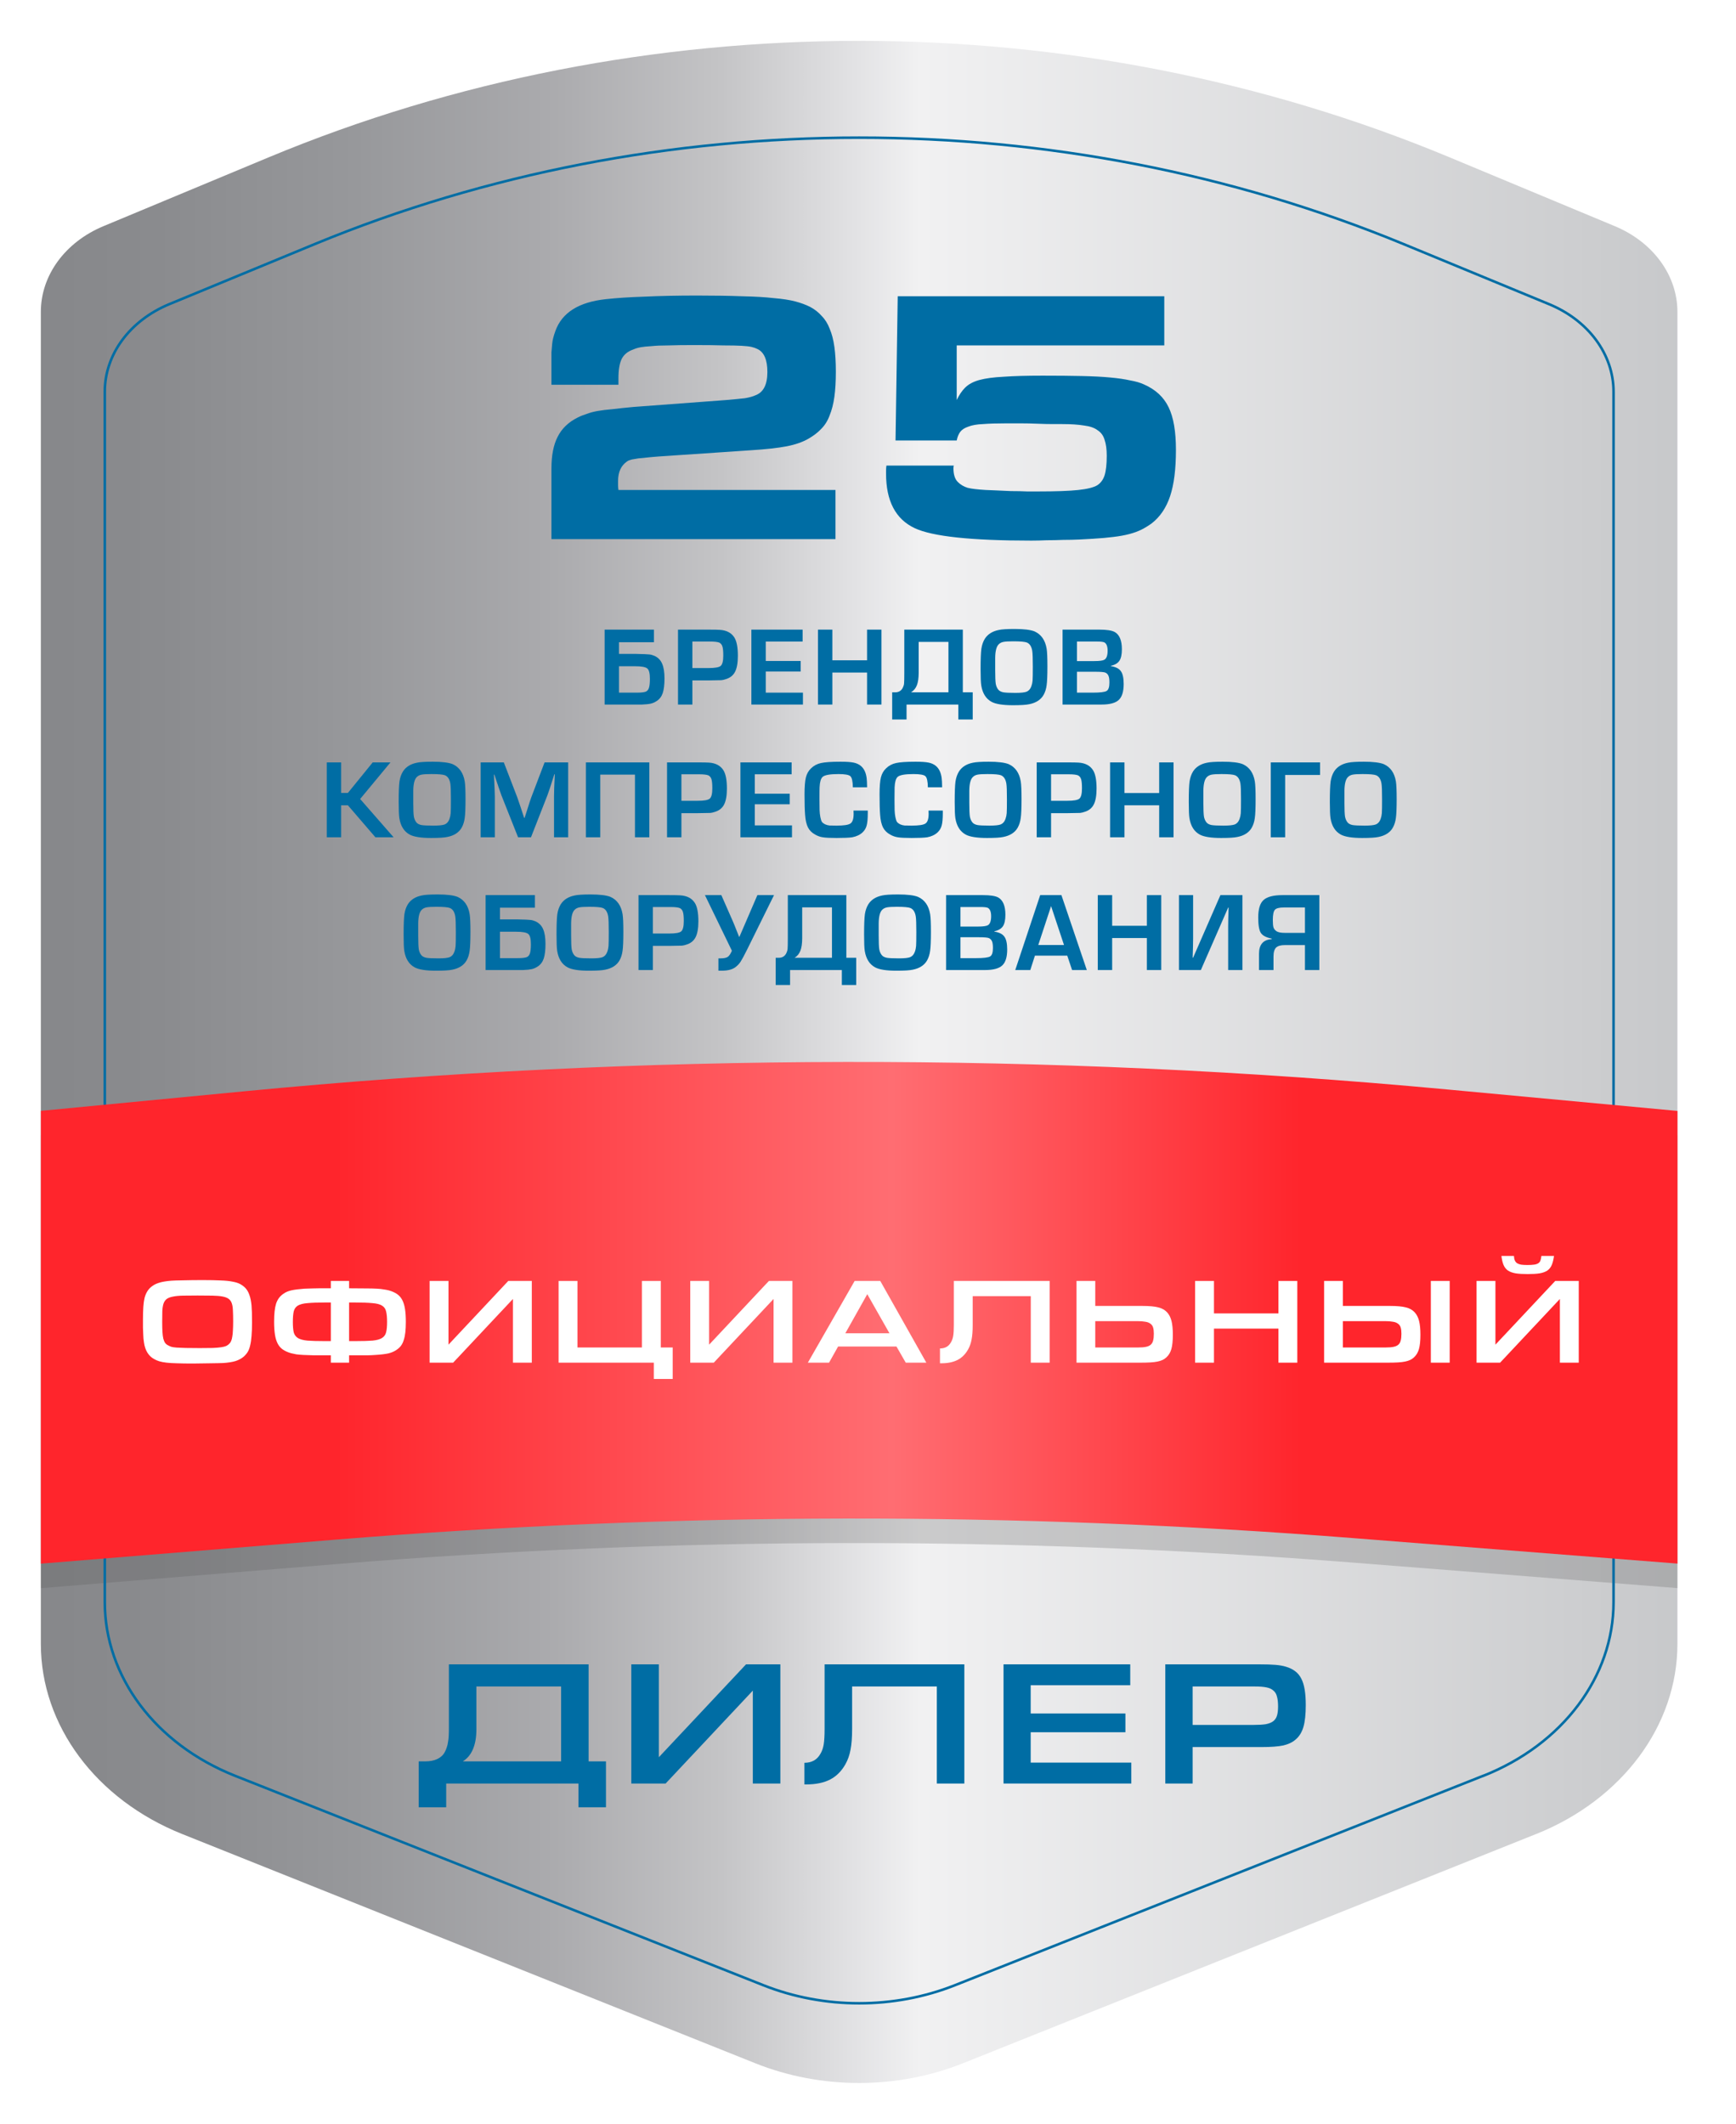 <?xml version="1.0" encoding="UTF-8"?> <svg xmlns="http://www.w3.org/2000/svg" width="170" height="208" viewBox="0 0 170 208" fill="none"><g filter="url(#filter0_d_2151_1469)"><path d="M150.419 175.614L94.298 198.063C87.853 200.64 80.405 200.64 73.959 198.063L17.838 175.614C9.4 172.238 4 164.974 4 156.997V26.538C4 22.965 6.38 19.712 10.132 18.149L26.307 11.409C62.809 -3.801 105.455 -3.801 141.956 11.409L158.131 18.149C161.883 19.712 164.263 22.971 164.263 26.538V156.997C164.263 164.98 158.863 172.238 150.419 175.62V175.614Z" fill="url(#paint0_linear_2151_1469)"></path><path opacity="0.25" d="M164.263 151.529L132.571 149.039C99.433 146.431 66.136 146.48 33.005 149.174L4 151.536V107.192L23.878 105.279C63.061 101.503 102.521 101.442 141.716 105.095L164.269 107.198V151.542L164.263 151.529Z" fill="#58595B"></path><path d="M145.241 169.913L93.505 190.424C87.564 192.779 80.7 192.779 74.759 190.424L23.023 169.913C15.236 166.825 10.261 160.195 10.261 152.901V34.355C10.261 30.708 12.715 27.387 16.577 25.788L30.827 19.902C64.475 6.009 103.788 6.009 137.442 19.902L151.692 25.788C155.554 27.381 158.008 30.708 158.008 34.355V152.907C158.008 160.195 153.033 166.831 145.247 169.919L145.241 169.913Z" stroke="#006DA4" stroke-width="0.25" stroke-miterlimit="10"></path><path d="M164.263 149.129L132.571 146.638C99.433 144.03 66.136 144.08 33.005 146.773L4 149.135V104.792L23.878 102.879C63.061 99.103 102.521 99.041 141.716 102.695L164.269 104.798V149.141L164.263 149.129Z" fill="url(#paint1_linear_2151_1469)"></path><path d="M114.114 158.995H123.231C123.978 158.995 124.544 159.013 124.929 159.048C125.314 159.083 125.64 159.141 125.909 159.223C126.27 159.328 126.574 159.473 126.819 159.66C127.075 159.847 127.279 160.092 127.431 160.395C127.583 160.687 127.694 161.048 127.764 161.48C127.834 161.9 127.869 162.402 127.869 162.985C127.869 163.883 127.793 164.595 127.641 165.12C127.489 165.645 127.233 166.059 126.871 166.363C126.568 166.631 126.165 166.823 125.664 166.94C125.162 167.045 124.456 167.098 123.546 167.098H116.791V170.668H114.114V158.995ZM122.794 164.928C123.26 164.928 123.645 164.904 123.949 164.858C124.252 164.799 124.491 164.706 124.666 164.578C124.853 164.438 124.981 164.251 125.051 164.018C125.121 163.784 125.156 163.487 125.156 163.125C125.156 162.728 125.121 162.408 125.051 162.163C124.993 161.906 124.876 161.708 124.701 161.568C124.538 161.416 124.31 161.311 124.019 161.253C123.739 161.194 123.371 161.165 122.916 161.165H116.791V164.928H122.794Z" fill="#006DA4"></path><path d="M98.272 158.995H110.68V161.043H100.932V163.808H110.207V165.645H100.932V168.62H110.785V170.668H98.272V158.995Z" fill="#006DA4"></path><path d="M94.435 170.668H91.74V161.165H83.445V165.313C83.445 166.153 83.393 166.835 83.288 167.36C83.195 167.885 83.025 168.363 82.78 168.795C82.395 169.472 81.894 169.968 81.275 170.283C80.657 170.598 79.887 170.755 78.965 170.755H78.773V168.638C79.496 168.638 80.021 168.34 80.348 167.745C80.5 167.488 80.605 167.185 80.663 166.835C80.721 166.473 80.75 165.972 80.75 165.33V158.995H94.435V170.668Z" fill="#006DA4"></path><path d="M64.516 158.995V168.095L73.056 158.995H76.416V170.668H73.721V161.568L65.181 170.668H61.821V158.995H64.516Z" fill="#006DA4"></path><path d="M56.645 172.995V170.668H43.695V172.995H41V168.498H41.648C42.102 168.498 42.493 168.422 42.82 168.27C43.158 168.107 43.403 167.879 43.555 167.588C43.637 167.436 43.701 167.284 43.748 167.133C43.806 166.969 43.847 166.8 43.87 166.625C43.905 166.438 43.928 166.234 43.94 166.013C43.952 165.779 43.958 165.505 43.958 165.19V158.995H57.642V168.498H59.34V172.995H56.645ZM54.947 161.165H46.653V165.33C46.653 166.893 46.209 167.949 45.322 168.498H54.947V161.165Z" fill="#006DA4"></path><path d="M146.442 121.448V127.688L152.298 121.448H154.602V129.452H152.754V123.212L146.898 129.452H144.594V121.448H146.442ZM148.254 119C148.262 119.176 148.29 119.32 148.338 119.432C148.386 119.544 148.458 119.636 148.554 119.708C148.658 119.772 148.79 119.82 148.95 119.852C149.118 119.876 149.326 119.888 149.574 119.888C149.838 119.888 150.054 119.876 150.222 119.852C150.398 119.828 150.534 119.784 150.63 119.72C150.734 119.656 150.806 119.568 150.846 119.456C150.894 119.336 150.926 119.184 150.942 119H152.178C152.13 119.352 152.058 119.644 151.962 119.876C151.866 120.108 151.722 120.292 151.53 120.428C151.338 120.556 151.086 120.648 150.774 120.704C150.462 120.752 150.07 120.776 149.598 120.776C149.126 120.776 148.734 120.752 148.422 120.704C148.11 120.648 147.858 120.556 147.666 120.428C147.474 120.292 147.33 120.108 147.234 119.876C147.138 119.644 147.07 119.352 147.03 119H148.254Z" fill="white"></path><path d="M131.5 121.448V123.896H136.132C136.468 123.896 136.764 123.908 137.02 123.932C137.276 123.956 137.496 123.992 137.68 124.04C137.872 124.088 138.036 124.152 138.172 124.232C138.308 124.312 138.428 124.408 138.532 124.52C138.732 124.736 138.876 125.016 138.964 125.36C139.052 125.704 139.096 126.156 139.096 126.716C139.096 127.316 139.048 127.784 138.952 128.12C138.856 128.456 138.692 128.728 138.46 128.936C138.348 129.04 138.224 129.124 138.088 129.188C137.952 129.252 137.788 129.304 137.596 129.344C137.404 129.384 137.172 129.412 136.9 129.428C136.628 129.444 136.3 129.452 135.916 129.452H129.664V121.448H131.5ZM131.5 127.964H135.7C136.012 127.964 136.264 127.944 136.456 127.904C136.656 127.864 136.812 127.796 136.924 127.7C137.044 127.596 137.124 127.46 137.164 127.292C137.212 127.116 137.236 126.892 137.236 126.62C137.236 126.372 137.212 126.168 137.164 126.008C137.116 125.848 137.028 125.724 136.9 125.636C136.78 125.54 136.616 125.476 136.408 125.444C136.2 125.404 135.936 125.384 135.616 125.384H131.5V127.964ZM140.116 121.448H141.964V129.452H140.116V121.448Z" fill="white"></path><path d="M117.032 121.448H118.88V124.628H125.192V121.448H127.04V129.452H125.192V126.116H118.88V129.452H117.032V121.448Z" fill="white"></path><path d="M107.255 121.448V123.896H111.887C112.223 123.896 112.519 123.908 112.775 123.932C113.031 123.956 113.251 123.992 113.435 124.04C113.627 124.088 113.791 124.152 113.927 124.232C114.063 124.312 114.183 124.408 114.287 124.52C114.487 124.736 114.631 125.016 114.719 125.36C114.807 125.704 114.851 126.156 114.851 126.716C114.851 127.316 114.803 127.784 114.707 128.12C114.611 128.456 114.447 128.728 114.215 128.936C114.103 129.04 113.979 129.124 113.843 129.188C113.707 129.252 113.543 129.304 113.351 129.344C113.159 129.384 112.927 129.412 112.655 129.428C112.383 129.444 112.055 129.452 111.671 129.452H105.419V121.448H107.255ZM107.255 127.964H111.455C111.767 127.964 112.019 127.944 112.211 127.904C112.411 127.864 112.567 127.796 112.679 127.7C112.799 127.596 112.879 127.46 112.919 127.292C112.967 127.116 112.991 126.892 112.991 126.62C112.991 126.372 112.967 126.168 112.919 126.008C112.871 125.848 112.783 125.724 112.655 125.636C112.535 125.54 112.371 125.476 112.163 125.444C111.955 125.404 111.691 125.384 111.371 125.384H107.255V127.964Z" fill="white"></path><path d="M102.788 129.452H100.94V122.936H95.252V125.78C95.252 126.356 95.216 126.824 95.144 127.184C95.08 127.544 94.964 127.872 94.796 128.168C94.532 128.632 94.188 128.972 93.764 129.188C93.34 129.404 92.812 129.512 92.18 129.512H92.048V128.06C92.544 128.06 92.904 127.856 93.128 127.448C93.232 127.272 93.304 127.064 93.344 126.824C93.384 126.576 93.404 126.232 93.404 125.792V121.448H102.788V129.452Z" fill="white"></path><path d="M82.073 127.868L81.185 129.452H79.109L83.693 121.448H86.201L90.713 129.452H88.697L87.785 127.868H82.073ZM84.929 122.744L82.781 126.572H87.101L84.929 122.744Z" fill="white"></path><path d="M69.441 121.448V127.688L75.296 121.448H77.6V129.452H75.752V123.212L69.897 129.452H67.593V121.448H69.441Z" fill="white"></path><path d="M64.71 127.964H65.874V131.048H64.026V129.452H54.702V121.448H56.55V127.964H62.862V121.448H64.71V127.964Z" fill="white"></path><path d="M43.918 121.448V127.688L49.774 121.448H52.078V129.452H50.23V123.212L44.374 129.452H42.07V121.448H43.918Z" fill="white"></path><path d="M34.186 122.168C34.858 122.168 35.406 122.172 35.83 122.18C36.262 122.18 36.618 122.188 36.898 122.204C37.178 122.22 37.402 122.244 37.57 122.276C37.746 122.3 37.914 122.332 38.074 122.372C38.386 122.46 38.65 122.576 38.866 122.72C39.082 122.864 39.254 123.056 39.382 123.296C39.51 123.536 39.602 123.832 39.658 124.184C39.714 124.528 39.742 124.948 39.742 125.444C39.742 125.836 39.726 126.18 39.694 126.476C39.662 126.764 39.61 127.016 39.538 127.232C39.474 127.448 39.386 127.632 39.274 127.784C39.162 127.936 39.022 128.068 38.854 128.18C38.638 128.34 38.37 128.46 38.05 128.54C37.73 128.612 37.298 128.664 36.754 128.696C36.594 128.704 36.462 128.712 36.358 128.72C36.254 128.72 36.122 128.724 35.962 128.732C35.802 128.732 35.586 128.732 35.314 128.732C35.05 128.732 34.674 128.732 34.186 128.732V129.452H32.398V128.732C31.734 128.732 31.186 128.732 30.754 128.732C30.33 128.724 29.978 128.712 29.698 128.696C29.418 128.68 29.19 128.66 29.014 128.636C28.838 128.604 28.67 128.568 28.51 128.528C28.198 128.44 27.934 128.324 27.718 128.18C27.502 128.036 27.33 127.844 27.202 127.604C27.074 127.364 26.982 127.068 26.926 126.716C26.87 126.364 26.842 125.94 26.842 125.444C26.842 125.052 26.858 124.712 26.89 124.424C26.922 124.136 26.97 123.888 27.034 123.68C27.106 123.464 27.198 123.28 27.31 123.128C27.422 122.976 27.562 122.84 27.73 122.72C27.946 122.56 28.21 122.444 28.522 122.372C28.842 122.3 29.278 122.244 29.83 122.204C29.982 122.196 30.11 122.192 30.214 122.192C30.326 122.184 30.462 122.18 30.622 122.18C30.782 122.172 30.994 122.168 31.258 122.168C31.53 122.168 31.91 122.168 32.398 122.168V121.448H34.186V122.168ZM32.398 123.56H31.81C31.098 123.56 30.534 123.58 30.118 123.62C29.702 123.652 29.386 123.732 29.17 123.86C28.962 123.988 28.826 124.18 28.762 124.436C28.706 124.692 28.678 125.036 28.678 125.468C28.678 125.892 28.706 126.228 28.762 126.476C28.826 126.716 28.962 126.904 29.17 127.04C29.386 127.168 29.698 127.252 30.106 127.292C30.514 127.324 31.066 127.34 31.762 127.34H32.398V123.56ZM34.822 127.34C35.518 127.34 36.07 127.324 36.478 127.292C36.886 127.252 37.194 127.168 37.402 127.04C37.618 126.904 37.754 126.716 37.81 126.476C37.874 126.228 37.906 125.892 37.906 125.468C37.906 125.036 37.874 124.692 37.81 124.436C37.754 124.18 37.618 123.988 37.402 123.86C37.194 123.732 36.882 123.652 36.466 123.62C36.05 123.58 35.486 123.56 34.774 123.56H34.186V127.34H34.822Z" fill="white"></path><path d="M19.856 121.364C20.56 121.364 21.148 121.376 21.62 121.4C22.092 121.416 22.48 121.456 22.784 121.52C23.096 121.576 23.344 121.656 23.528 121.76C23.72 121.864 23.892 121.996 24.044 122.156C24.212 122.34 24.34 122.568 24.428 122.84C24.524 123.104 24.592 123.44 24.632 123.848C24.648 124.032 24.66 124.252 24.668 124.508C24.676 124.756 24.68 125.1 24.68 125.54C24.68 126.044 24.664 126.476 24.632 126.836C24.608 127.188 24.564 127.492 24.5 127.748C24.444 128.004 24.364 128.22 24.26 128.396C24.156 128.564 24.028 128.716 23.876 128.852C23.652 129.044 23.38 129.192 23.06 129.296C22.74 129.392 22.328 129.456 21.824 129.488C21.728 129.496 21.572 129.5 21.356 129.5C21.14 129.508 20.892 129.512 20.612 129.512C20.34 129.52 20.052 129.524 19.748 129.524C19.444 129.532 19.152 129.536 18.872 129.536C18.256 129.536 17.744 129.528 17.336 129.512C16.936 129.504 16.596 129.484 16.316 129.452C16.036 129.42 15.8 129.376 15.608 129.32C15.424 129.264 15.248 129.188 15.08 129.092C14.816 128.948 14.6 128.74 14.432 128.468C14.264 128.196 14.152 127.86 14.096 127.46C14.08 127.332 14.064 127.204 14.048 127.076C14.04 126.94 14.032 126.788 14.024 126.62C14.016 126.452 14.008 126.256 14 126.032C14 125.8 14 125.52 14 125.192C14 124.728 14.012 124.328 14.036 123.992C14.06 123.648 14.1 123.356 14.156 123.116C14.22 122.876 14.3 122.676 14.396 122.516C14.492 122.348 14.612 122.2 14.756 122.072C14.972 121.88 15.232 121.736 15.536 121.64C15.848 121.536 16.264 121.464 16.784 121.424C16.992 121.408 17.372 121.396 17.924 121.388C18.476 121.372 19.12 121.364 19.856 121.364ZM19.352 122.876C18.784 122.876 18.304 122.88 17.912 122.888C17.52 122.896 17.192 122.928 16.928 122.984C16.672 123.032 16.472 123.108 16.328 123.212C16.192 123.316 16.088 123.464 16.016 123.656C15.952 123.848 15.912 124.092 15.896 124.388C15.888 124.676 15.884 125.032 15.884 125.456C15.884 125.848 15.892 126.176 15.908 126.44C15.924 126.704 15.952 126.924 15.992 127.1C16.04 127.276 16.1 127.416 16.172 127.52C16.244 127.616 16.336 127.692 16.448 127.748C16.56 127.812 16.676 127.864 16.796 127.904C16.924 127.936 17.096 127.96 17.312 127.976C17.536 127.992 17.824 128.004 18.176 128.012C18.528 128.02 18.992 128.024 19.568 128.024C20.08 128.024 20.504 128.02 20.84 128.012C21.184 127.996 21.46 127.972 21.668 127.94C21.884 127.908 22.052 127.864 22.172 127.808C22.292 127.744 22.392 127.668 22.472 127.58C22.544 127.508 22.6 127.42 22.64 127.316C22.688 127.204 22.724 127.064 22.748 126.896C22.78 126.728 22.8 126.524 22.808 126.284C22.824 126.036 22.832 125.744 22.832 125.408C22.832 124.992 22.824 124.64 22.808 124.352C22.8 124.064 22.764 123.828 22.7 123.644C22.636 123.452 22.532 123.304 22.388 123.2C22.244 123.096 22.044 123.02 21.788 122.972C21.532 122.924 21.204 122.896 20.804 122.888C20.412 122.88 19.928 122.876 19.352 122.876Z" fill="white"></path><path d="M129.197 91H127.789V88.558H125.809C125.428 88.558 125.149 88.635 124.973 88.789C124.797 88.958 124.709 89.255 124.709 89.68V91H123.29V89.405C123.29 88.503 123.704 88.026 124.533 87.975V87.92C123.998 87.817 123.642 87.63 123.466 87.359C123.297 87.088 123.213 86.585 123.213 85.852C123.213 85.031 123.385 84.463 123.73 84.147C124.082 83.825 124.702 83.663 125.589 83.663H129.197V91ZM127.789 87.359V84.873H125.721C125.266 84.873 124.973 84.95 124.841 85.104C124.709 85.258 124.643 85.592 124.643 86.105C124.643 86.442 124.665 86.684 124.709 86.831C124.76 86.978 124.856 87.099 124.995 87.194C125.156 87.304 125.431 87.359 125.82 87.359H127.789Z" fill="#006DA4"></path><path d="M121.666 91H120.269V86.776C120.269 86.351 120.284 85.72 120.313 84.884H120.269L117.596 91H115.451V83.663H116.837V87.876C116.837 88.302 116.822 88.939 116.793 89.79H116.837L119.51 83.663H121.666V91Z" fill="#006DA4"></path><path d="M113.717 83.663V91H112.309V87.865H108.91V91H107.502V83.663H108.91V86.666H112.309V83.663H113.717Z" fill="#006DA4"></path><path d="M104.513 89.592H101.345L100.894 91H99.42L101.862 83.663H103.941L106.427 91H104.986L104.513 89.592ZM104.194 88.547L102.929 84.741L101.675 88.547H104.194Z" fill="#006DA4"></path><path d="M92.647 91V83.663H96.266C96.97 83.663 97.465 83.74 97.751 83.894C98.22 84.158 98.455 84.723 98.455 85.588C98.455 86.094 98.374 86.468 98.213 86.71C98.051 86.952 97.773 87.117 97.377 87.205V87.238C97.853 87.311 98.18 87.477 98.356 87.733C98.539 87.983 98.631 88.4 98.631 88.987C98.631 89.728 98.469 90.249 98.147 90.549C97.824 90.85 97.263 91 96.464 91H92.647ZM94.055 86.743H95.76C96.258 86.743 96.585 86.699 96.739 86.611C96.951 86.487 97.058 86.193 97.058 85.731C97.058 85.299 96.948 85.023 96.728 84.906C96.603 84.855 96.376 84.829 96.046 84.829H94.055V86.743ZM94.055 89.834H95.584C96.317 89.834 96.775 89.779 96.959 89.669C97.142 89.559 97.234 89.284 97.234 88.844C97.234 88.551 97.204 88.335 97.146 88.195C97.087 88.049 96.988 87.942 96.849 87.876C96.724 87.817 96.387 87.788 95.837 87.788H94.055V89.834Z" fill="#006DA4"></path><path d="M87.95 83.597C88.859 83.597 89.512 83.678 89.908 83.839C90.553 84.132 90.946 84.694 91.085 85.522C91.136 85.83 91.162 86.409 91.162 87.26C91.162 88.14 91.136 88.756 91.085 89.108C91.041 89.46 90.942 89.775 90.788 90.054C90.517 90.531 90.047 90.835 89.38 90.967C89.087 91.033 88.555 91.066 87.785 91.066C86.802 91.066 86.106 90.956 85.695 90.736C85.145 90.436 84.808 89.9 84.683 89.13C84.639 88.859 84.617 88.323 84.617 87.524C84.617 86.578 84.643 85.915 84.694 85.533C84.753 85.152 84.866 84.826 85.035 84.554C85.321 84.107 85.776 83.821 86.399 83.696C86.685 83.63 87.202 83.597 87.95 83.597ZM86.047 86.435V87.634C86.047 88.279 86.065 88.723 86.102 88.965C86.146 89.207 86.234 89.405 86.366 89.559C86.469 89.677 86.63 89.757 86.85 89.801C87.07 89.838 87.462 89.856 88.027 89.856C88.57 89.856 88.94 89.816 89.138 89.735C89.343 89.647 89.494 89.471 89.589 89.207C89.655 89.024 89.695 88.833 89.71 88.635C89.725 88.43 89.732 87.979 89.732 87.282C89.732 86.49 89.714 85.981 89.677 85.753C89.611 85.328 89.439 85.053 89.16 84.928C88.962 84.847 88.515 84.807 87.818 84.807C87.371 84.807 87.052 84.826 86.861 84.862C86.67 84.899 86.516 84.976 86.399 85.093C86.172 85.306 86.054 85.753 86.047 86.435Z" fill="#006DA4"></path><path d="M77.148 83.663H82.879V89.801H83.847V92.463H82.439V91H77.368V92.463H75.96V89.801H76.257C76.616 89.801 76.869 89.64 77.016 89.317C77.082 89.178 77.118 89.046 77.126 88.921C77.14 88.796 77.148 88.437 77.148 87.843V83.663ZM77.808 89.801H81.471V84.862H78.556V87.865C78.556 88.393 78.497 88.808 78.38 89.108C78.262 89.409 78.072 89.64 77.808 89.801Z" fill="#006DA4"></path><path d="M70.352 91.066V89.856H70.572C70.887 89.856 71.118 89.808 71.264 89.713C71.411 89.611 71.547 89.409 71.671 89.108L69.031 83.663H70.638L71.76 86.215C71.774 86.23 71.98 86.74 72.376 87.744H72.409C72.555 87.4 72.775 86.89 73.069 86.215L74.168 83.663H75.796L73.156 89.009C72.863 89.596 72.654 89.984 72.529 90.175C72.405 90.366 72.251 90.534 72.067 90.681C71.76 90.938 71.294 91.066 70.671 91.066H70.352Z" fill="#006DA4"></path><path d="M62.527 91V83.663H65.497C66.069 83.663 66.447 83.671 66.63 83.685C67.298 83.729 67.774 83.986 68.06 84.455C68.28 84.822 68.39 85.412 68.39 86.226C68.39 86.908 68.299 87.429 68.115 87.788C67.932 88.147 67.628 88.389 67.202 88.514C67.056 88.566 66.913 88.599 66.773 88.613C66.641 88.621 66.242 88.628 65.574 88.635H63.935V91H62.527ZM63.935 87.425H65.519C66.143 87.425 66.539 87.356 66.707 87.216C66.876 87.07 66.96 86.732 66.96 86.204C66.96 85.801 66.935 85.511 66.883 85.335C66.832 85.152 66.733 85.02 66.586 84.939C66.418 84.866 66.11 84.829 65.662 84.829H63.935V87.425Z" fill="#006DA4"></path><path d="M57.831 83.597C58.74 83.597 59.393 83.678 59.789 83.839C60.434 84.132 60.826 84.694 60.966 85.522C61.017 85.83 61.043 86.409 61.043 87.26C61.043 88.14 61.017 88.756 60.966 89.108C60.922 89.46 60.823 89.775 60.669 90.054C60.397 90.531 59.928 90.835 59.261 90.967C58.967 91.033 58.436 91.066 57.666 91.066C56.683 91.066 55.986 90.956 55.576 90.736C55.026 90.436 54.688 89.9 54.564 89.13C54.52 88.859 54.498 88.323 54.498 87.524C54.498 86.578 54.523 85.915 54.575 85.533C54.633 85.152 54.747 84.826 54.916 84.554C55.202 84.107 55.656 83.821 56.28 83.696C56.566 83.63 57.083 83.597 57.831 83.597ZM55.928 86.435V87.634C55.928 88.279 55.946 88.723 55.983 88.965C56.027 89.207 56.115 89.405 56.247 89.559C56.349 89.677 56.511 89.757 56.731 89.801C56.951 89.838 57.343 89.856 57.908 89.856C58.45 89.856 58.821 89.816 59.019 89.735C59.224 89.647 59.374 89.471 59.47 89.207C59.536 89.024 59.576 88.833 59.591 88.635C59.605 88.43 59.613 87.979 59.613 87.282C59.613 86.49 59.594 85.981 59.558 85.753C59.492 85.328 59.319 85.053 59.041 84.928C58.843 84.847 58.395 84.807 57.699 84.807C57.251 84.807 56.932 84.826 56.742 84.862C56.551 84.899 56.397 84.976 56.28 85.093C56.052 85.306 55.935 85.753 55.928 86.435Z" fill="#006DA4"></path><path d="M48.962 84.895V86.039H50.601C51.341 86.054 51.789 86.072 51.943 86.094C52.097 86.109 52.265 86.156 52.449 86.237C52.793 86.398 53.039 86.651 53.186 86.996C53.34 87.341 53.417 87.825 53.417 88.448C53.417 89.064 53.358 89.544 53.241 89.889C53.123 90.227 52.925 90.483 52.647 90.659C52.456 90.784 52.262 90.868 52.064 90.912C51.866 90.956 51.583 90.986 51.217 91H47.554V83.663H52.383V84.895H48.962ZM48.962 87.249V89.834H50.689C51.151 89.834 51.459 89.797 51.613 89.724C51.752 89.651 51.847 89.526 51.899 89.35C51.957 89.167 51.987 88.874 51.987 88.47C51.987 87.942 51.902 87.609 51.734 87.469C51.565 87.323 51.169 87.249 50.546 87.249H48.962Z" fill="#006DA4"></path><path d="M42.857 83.597C43.766 83.597 44.419 83.678 44.815 83.839C45.46 84.132 45.853 84.694 45.992 85.522C46.043 85.83 46.069 86.409 46.069 87.26C46.069 88.14 46.043 88.756 45.992 89.108C45.948 89.46 45.849 89.775 45.695 90.054C45.424 90.531 44.954 90.835 44.287 90.967C43.994 91.033 43.462 91.066 42.692 91.066C41.709 91.066 41.013 90.956 40.602 90.736C40.052 90.436 39.715 89.9 39.59 89.13C39.546 88.859 39.524 88.323 39.524 87.524C39.524 86.578 39.55 85.915 39.601 85.533C39.66 85.152 39.773 84.826 39.942 84.554C40.228 84.107 40.683 83.821 41.306 83.696C41.592 83.63 42.109 83.597 42.857 83.597ZM40.954 86.435V87.634C40.954 88.279 40.972 88.723 41.009 88.965C41.053 89.207 41.141 89.405 41.273 89.559C41.376 89.677 41.537 89.757 41.757 89.801C41.977 89.838 42.369 89.856 42.934 89.856C43.477 89.856 43.847 89.816 44.045 89.735C44.25 89.647 44.401 89.471 44.496 89.207C44.562 89.024 44.602 88.833 44.617 88.635C44.632 88.43 44.639 87.979 44.639 87.282C44.639 86.49 44.621 85.981 44.584 85.753C44.518 85.328 44.346 85.053 44.067 84.928C43.869 84.847 43.422 84.807 42.725 84.807C42.278 84.807 41.959 84.826 41.768 84.862C41.577 84.899 41.423 84.976 41.306 85.093C41.079 85.306 40.961 85.753 40.954 86.435Z" fill="#006DA4"></path><path d="M133.559 70.597C134.468 70.597 135.121 70.678 135.517 70.839C136.162 71.132 136.555 71.694 136.694 72.522C136.745 72.83 136.771 73.409 136.771 74.26C136.771 75.14 136.745 75.756 136.694 76.108C136.65 76.46 136.551 76.775 136.397 77.054C136.126 77.531 135.656 77.835 134.989 77.967C134.696 78.033 134.164 78.066 133.394 78.066C132.411 78.066 131.715 77.956 131.304 77.736C130.754 77.436 130.417 76.9 130.292 76.13C130.248 75.859 130.226 75.323 130.226 74.524C130.226 73.578 130.252 72.915 130.303 72.533C130.362 72.152 130.475 71.826 130.644 71.554C130.93 71.107 131.385 70.821 132.008 70.696C132.294 70.63 132.811 70.597 133.559 70.597ZM131.656 73.435V74.634C131.656 75.279 131.674 75.723 131.711 75.965C131.755 76.207 131.843 76.405 131.975 76.559C132.078 76.677 132.239 76.757 132.459 76.801C132.679 76.838 133.071 76.856 133.636 76.856C134.179 76.856 134.549 76.816 134.747 76.735C134.952 76.647 135.103 76.471 135.198 76.207C135.264 76.024 135.304 75.833 135.319 75.635C135.334 75.43 135.341 74.979 135.341 74.282C135.341 73.49 135.323 72.981 135.286 72.753C135.22 72.328 135.048 72.053 134.769 71.928C134.571 71.847 134.124 71.807 133.427 71.807C132.98 71.807 132.661 71.826 132.47 71.862C132.279 71.899 132.125 71.976 132.008 72.093C131.781 72.306 131.663 72.753 131.656 73.435Z" fill="#006DA4"></path><path d="M125.85 78H124.442V70.663H129.271V71.895H125.85V78Z" fill="#006DA4"></path><path d="M119.745 70.597C120.655 70.597 121.307 70.678 121.703 70.839C122.349 71.132 122.741 71.694 122.88 72.522C122.932 72.83 122.957 73.409 122.957 74.26C122.957 75.14 122.932 75.756 122.88 76.108C122.836 76.46 122.737 76.775 122.583 77.054C122.312 77.531 121.843 77.835 121.175 77.967C120.882 78.033 120.35 78.066 119.58 78.066C118.598 78.066 117.901 77.956 117.49 77.736C116.94 77.436 116.603 76.9 116.478 76.13C116.434 75.859 116.412 75.323 116.412 74.524C116.412 73.578 116.438 72.915 116.489 72.533C116.548 72.152 116.662 71.826 116.83 71.554C117.116 71.107 117.571 70.821 118.194 70.696C118.48 70.63 118.997 70.597 119.745 70.597ZM117.842 73.435V74.634C117.842 75.279 117.861 75.723 117.897 75.965C117.941 76.207 118.029 76.405 118.161 76.559C118.264 76.677 118.425 76.757 118.645 76.801C118.865 76.838 119.258 76.856 119.822 76.856C120.365 76.856 120.735 76.816 120.933 76.735C121.139 76.647 121.289 76.471 121.384 76.207C121.45 76.024 121.491 75.833 121.505 75.635C121.52 75.43 121.527 74.979 121.527 74.282C121.527 73.49 121.509 72.981 121.472 72.753C121.406 72.328 121.234 72.053 120.955 71.928C120.757 71.847 120.31 71.807 119.613 71.807C119.166 71.807 118.847 71.826 118.656 71.862C118.466 71.899 118.312 71.976 118.194 72.093C117.967 72.306 117.85 72.753 117.842 73.435Z" fill="#006DA4"></path><path d="M114.921 70.663V78H113.513V74.865H110.114V78H108.706V70.663H110.114V73.666H113.513V70.663H114.921Z" fill="#006DA4"></path><path d="M101.52 78V70.663H104.49C105.062 70.663 105.439 70.671 105.623 70.685C106.29 70.729 106.767 70.986 107.053 71.455C107.273 71.822 107.383 72.412 107.383 73.226C107.383 73.908 107.291 74.429 107.108 74.788C106.924 75.147 106.62 75.389 106.195 75.514C106.048 75.566 105.905 75.599 105.766 75.613C105.634 75.621 105.234 75.628 104.567 75.635H102.928V78H101.52ZM102.928 74.425H104.512C105.135 74.425 105.531 74.356 105.7 74.216C105.868 74.07 105.953 73.732 105.953 73.204C105.953 72.801 105.927 72.511 105.876 72.335C105.824 72.152 105.725 72.02 105.579 71.939C105.41 71.866 105.102 71.829 104.655 71.829H102.928V74.425Z" fill="#006DA4"></path><path d="M96.823 70.597C97.732 70.597 98.385 70.678 98.781 70.839C99.426 71.132 99.819 71.694 99.958 72.522C100.009 72.83 100.035 73.409 100.035 74.26C100.035 75.14 100.009 75.756 99.958 76.108C99.914 76.46 99.815 76.775 99.661 77.054C99.39 77.531 98.92 77.835 98.253 77.967C97.96 78.033 97.428 78.066 96.658 78.066C95.675 78.066 94.979 77.956 94.568 77.736C94.018 77.436 93.681 76.9 93.556 76.13C93.512 75.859 93.49 75.323 93.49 74.524C93.49 73.578 93.516 72.915 93.567 72.533C93.626 72.152 93.739 71.826 93.908 71.554C94.194 71.107 94.649 70.821 95.272 70.696C95.558 70.63 96.075 70.597 96.823 70.597ZM94.92 73.435V74.634C94.92 75.279 94.938 75.723 94.975 75.965C95.019 76.207 95.107 76.405 95.239 76.559C95.342 76.677 95.503 76.757 95.723 76.801C95.943 76.838 96.335 76.856 96.9 76.856C97.443 76.856 97.813 76.816 98.011 76.735C98.216 76.647 98.367 76.471 98.462 76.207C98.528 76.024 98.568 75.833 98.583 75.635C98.598 75.43 98.605 74.979 98.605 74.282C98.605 73.49 98.587 72.981 98.55 72.753C98.484 72.328 98.312 72.053 98.033 71.928C97.835 71.847 97.388 71.807 96.691 71.807C96.244 71.807 95.925 71.826 95.734 71.862C95.543 71.899 95.389 71.976 95.272 72.093C95.045 72.306 94.927 72.753 94.92 73.435Z" fill="#006DA4"></path><path d="M90.928 75.382H92.325V75.635C92.325 76.185 92.288 76.588 92.215 76.845C92.149 77.102 92.017 77.326 91.819 77.516C91.562 77.758 91.221 77.919 90.796 78C90.488 78.044 89.978 78.066 89.267 78.066C88.636 78.066 88.189 78.044 87.925 78C87.668 77.963 87.419 77.876 87.177 77.736C86.862 77.567 86.627 77.337 86.473 77.043C86.319 76.743 86.224 76.328 86.187 75.8C86.15 75.338 86.132 74.674 86.132 73.809C86.132 73.046 86.176 72.489 86.264 72.137C86.352 71.778 86.521 71.481 86.77 71.246C87.041 70.982 87.364 70.81 87.738 70.729C88.119 70.641 88.757 70.597 89.652 70.597C90.231 70.597 90.66 70.626 90.939 70.685C91.225 70.744 91.463 70.854 91.654 71.015C91.962 71.279 92.149 71.675 92.215 72.203C92.237 72.357 92.252 72.658 92.259 73.105H90.862C90.855 72.519 90.774 72.156 90.62 72.016C90.473 71.877 90.085 71.807 89.454 71.807C88.611 71.807 88.09 71.903 87.892 72.093C87.723 72.262 87.628 72.599 87.606 73.105C87.599 73.23 87.595 73.626 87.595 74.293C87.595 74.74 87.599 75.085 87.606 75.327C87.613 75.569 87.639 75.804 87.683 76.031C87.727 76.251 87.778 76.405 87.837 76.493C87.896 76.574 87.995 76.651 88.134 76.724C88.281 76.79 88.431 76.831 88.585 76.845C88.746 76.853 88.974 76.856 89.267 76.856C89.978 76.856 90.433 76.787 90.631 76.647C90.836 76.508 90.939 76.189 90.939 75.69C90.939 75.58 90.935 75.478 90.928 75.382Z" fill="#006DA4"></path><path d="M83.581 75.382H84.978V75.635C84.978 76.185 84.941 76.588 84.868 76.845C84.802 77.102 84.67 77.326 84.472 77.516C84.215 77.758 83.874 77.919 83.449 78C83.141 78.044 82.631 78.066 81.92 78.066C81.289 78.066 80.842 78.044 80.578 78C80.321 77.963 80.072 77.876 79.83 77.736C79.514 77.567 79.28 77.337 79.126 77.043C78.972 76.743 78.876 76.328 78.84 75.8C78.803 75.338 78.785 74.674 78.785 73.809C78.785 73.046 78.829 72.489 78.917 72.137C79.005 71.778 79.173 71.481 79.423 71.246C79.694 70.982 80.017 70.81 80.391 70.729C80.772 70.641 81.41 70.597 82.305 70.597C82.884 70.597 83.313 70.626 83.592 70.685C83.878 70.744 84.116 70.854 84.307 71.015C84.615 71.279 84.802 71.675 84.868 72.203C84.89 72.357 84.904 72.658 84.912 73.105H83.515C83.507 72.519 83.427 72.156 83.273 72.016C83.126 71.877 82.737 71.807 82.107 71.807C81.263 71.807 80.743 71.903 80.545 72.093C80.376 72.262 80.281 72.599 80.259 73.105C80.251 73.23 80.248 73.626 80.248 74.293C80.248 74.74 80.251 75.085 80.259 75.327C80.266 75.569 80.292 75.804 80.336 76.031C80.38 76.251 80.431 76.405 80.49 76.493C80.548 76.574 80.647 76.651 80.787 76.724C80.933 76.79 81.084 76.831 81.238 76.845C81.399 76.853 81.626 76.856 81.92 76.856C82.631 76.856 83.086 76.787 83.284 76.647C83.489 76.508 83.592 76.189 83.592 75.69C83.592 75.58 83.588 75.478 83.581 75.382Z" fill="#006DA4"></path><path d="M73.915 71.829V73.732H77.336V74.766H73.915V76.834H77.556V78H72.507V70.663H77.523V71.829H73.915Z" fill="#006DA4"></path><path d="M65.32 78V70.663H68.29C68.862 70.663 69.24 70.671 69.424 70.685C70.091 70.729 70.567 70.986 70.853 71.455C71.073 71.822 71.183 72.412 71.183 73.226C71.183 73.908 71.092 74.429 70.909 74.788C70.725 75.147 70.421 75.389 69.996 75.514C69.849 75.566 69.706 75.599 69.567 75.613C69.434 75.621 69.035 75.628 68.368 75.635H66.728V78H65.32ZM66.728 74.425H68.312C68.936 74.425 69.332 74.356 69.501 74.216C69.669 74.07 69.754 73.732 69.754 73.204C69.754 72.801 69.728 72.511 69.677 72.335C69.625 72.152 69.526 72.02 69.379 71.939C69.211 71.866 68.903 71.829 68.456 71.829H66.728V74.425Z" fill="#006DA4"></path><path d="M62.179 71.862H58.78V78H57.372V70.663H63.587V78H62.179V71.862Z" fill="#006DA4"></path><path d="M55.639 70.663V78H54.253V73.996C54.253 73.6 54.279 72.878 54.33 71.829H54.286C53.934 72.944 53.711 73.622 53.615 73.864L51.998 78H50.733L49.105 73.897C48.995 73.604 48.764 72.925 48.412 71.862H48.368C48.427 73.035 48.456 73.747 48.456 73.996V78H47.07V70.663H49.336L50.645 74.062C50.814 74.531 51.041 75.21 51.327 76.097H51.371L51.635 75.283C51.819 74.689 51.951 74.286 52.031 74.073L53.329 70.663H55.639Z" fill="#006DA4"></path><path d="M42.374 70.597C43.283 70.597 43.936 70.678 44.332 70.839C44.977 71.132 45.369 71.694 45.509 72.522C45.56 72.83 45.586 73.409 45.586 74.26C45.586 75.14 45.56 75.756 45.509 76.108C45.465 76.46 45.366 76.775 45.212 77.054C44.94 77.531 44.471 77.835 43.804 77.967C43.51 78.033 42.979 78.066 42.209 78.066C41.226 78.066 40.529 77.956 40.119 77.736C39.569 77.436 39.231 76.9 39.107 76.13C39.063 75.859 39.041 75.323 39.041 74.524C39.041 73.578 39.066 72.915 39.118 72.533C39.176 72.152 39.29 71.826 39.459 71.554C39.745 71.107 40.199 70.821 40.823 70.696C41.109 70.63 41.626 70.597 42.374 70.597ZM40.471 73.435V74.634C40.471 75.279 40.489 75.723 40.526 75.965C40.57 76.207 40.658 76.405 40.79 76.559C40.892 76.677 41.054 76.757 41.274 76.801C41.494 76.838 41.886 76.856 42.451 76.856C42.993 76.856 43.364 76.816 43.562 76.735C43.767 76.647 43.917 76.471 44.013 76.207C44.079 76.024 44.119 75.833 44.134 75.635C44.148 75.43 44.156 74.979 44.156 74.282C44.156 73.49 44.137 72.981 44.101 72.753C44.035 72.328 43.862 72.053 43.584 71.928C43.386 71.847 42.938 71.807 42.242 71.807C41.794 71.807 41.475 71.826 41.285 71.862C41.094 71.899 40.94 71.976 40.823 72.093C40.595 72.306 40.478 72.753 40.471 73.435Z" fill="#006DA4"></path><path d="M33.408 70.663V73.655H34.068L36.499 70.663H38.237L35.267 74.249L38.545 78H36.763L34.068 74.865H33.408V78H32V70.663H33.408Z" fill="#006DA4"></path><path d="M104.054 65V57.663H107.673C108.377 57.663 108.872 57.74 109.158 57.894C109.628 58.158 109.862 58.723 109.862 59.588C109.862 60.094 109.782 60.468 109.62 60.71C109.459 60.952 109.18 61.117 108.784 61.205V61.238C109.261 61.312 109.587 61.477 109.763 61.733C109.947 61.983 110.038 62.401 110.038 62.987C110.038 63.728 109.877 64.249 109.554 64.549C109.232 64.85 108.671 65 107.871 65H104.054ZM105.462 60.743H107.167C107.666 60.743 107.992 60.699 108.146 60.611C108.359 60.486 108.465 60.193 108.465 59.731C108.465 59.298 108.355 59.023 108.135 58.906C108.011 58.855 107.783 58.829 107.453 58.829H105.462V60.743ZM105.462 63.834H106.991C107.725 63.834 108.183 63.779 108.366 63.669C108.55 63.559 108.641 63.284 108.641 62.844C108.641 62.551 108.612 62.334 108.553 62.195C108.495 62.048 108.396 61.942 108.256 61.876C108.132 61.818 107.794 61.788 107.244 61.788H105.462V63.834Z" fill="#006DA4"></path><path d="M99.358 57.597C100.267 57.597 100.92 57.678 101.316 57.839C101.961 58.133 102.353 58.694 102.493 59.522C102.544 59.83 102.57 60.41 102.57 61.26C102.57 62.14 102.544 62.756 102.493 63.108C102.449 63.46 102.35 63.776 102.196 64.054C101.924 64.531 101.455 64.835 100.788 64.967C100.494 65.033 99.963 65.066 99.193 65.066C98.21 65.066 97.513 64.956 97.103 64.736C96.553 64.436 96.215 63.9 96.091 63.13C96.047 62.859 96.025 62.324 96.025 61.524C96.025 60.578 96.05 59.914 96.102 59.533C96.16 59.152 96.274 58.825 96.443 58.554C96.729 58.107 97.183 57.821 97.807 57.696C98.093 57.63 98.61 57.597 99.358 57.597ZM97.455 60.435V61.634C97.455 62.279 97.473 62.723 97.51 62.965C97.554 63.207 97.642 63.405 97.774 63.559C97.876 63.676 98.038 63.757 98.258 63.801C98.478 63.838 98.87 63.856 99.435 63.856C99.977 63.856 100.348 63.816 100.546 63.735C100.751 63.647 100.901 63.471 100.997 63.207C101.063 63.024 101.103 62.833 101.118 62.635C101.132 62.43 101.14 61.979 101.14 61.282C101.14 60.49 101.121 59.98 101.085 59.753C101.019 59.328 100.846 59.053 100.568 58.928C100.37 58.847 99.922 58.807 99.226 58.807C98.778 58.807 98.459 58.825 98.269 58.862C98.078 58.899 97.924 58.976 97.807 59.093C97.579 59.306 97.462 59.753 97.455 60.435Z" fill="#006DA4"></path><path d="M88.555 57.663H94.286V63.801H95.254V66.463H93.846V65H88.775V66.463H87.367V63.801H87.664C88.024 63.801 88.277 63.64 88.423 63.317C88.489 63.178 88.526 63.046 88.533 62.921C88.548 62.797 88.555 62.437 88.555 61.843V57.663ZM89.215 63.801H92.878V58.862H89.963V61.865C89.963 62.393 89.905 62.807 89.787 63.108C89.67 63.409 89.479 63.64 89.215 63.801Z" fill="#006DA4"></path><path d="M86.316 57.663V65H84.907V61.865H81.508V65H80.1V57.663H81.508V60.666H84.907V57.663H86.316Z" fill="#006DA4"></path><path d="M74.988 58.829V60.732H78.409V61.766H74.988V63.834H78.629V65H73.58V57.663H78.596V58.829H74.988Z" fill="#006DA4"></path><path d="M66.394 65V57.663H69.364C69.936 57.663 70.314 57.67 70.497 57.685C71.165 57.729 71.641 57.986 71.927 58.455C72.147 58.822 72.257 59.412 72.257 60.226C72.257 60.908 72.166 61.429 71.982 61.788C71.799 62.148 71.495 62.389 71.069 62.514C70.923 62.566 70.78 62.599 70.64 62.613C70.508 62.62 70.109 62.628 69.441 62.635H67.802V65H66.394ZM67.802 61.425H69.386C70.01 61.425 70.406 61.355 70.574 61.216C70.743 61.069 70.827 60.732 70.827 60.204C70.827 59.801 70.802 59.511 70.75 59.335C70.699 59.152 70.6 59.02 70.453 58.939C70.285 58.866 69.977 58.829 69.529 58.829H67.802V61.425Z" fill="#006DA4"></path><path d="M60.616 58.895V60.039H62.255C62.996 60.054 63.443 60.072 63.597 60.094C63.751 60.109 63.92 60.157 64.103 60.237C64.448 60.398 64.694 60.651 64.84 60.996C64.994 61.341 65.071 61.825 65.071 62.448C65.071 63.064 65.013 63.544 64.895 63.889C64.778 64.227 64.58 64.483 64.301 64.659C64.111 64.784 63.916 64.868 63.718 64.912C63.52 64.956 63.238 64.986 62.871 65H59.208V57.663H64.037V58.895H60.616ZM60.616 61.249V63.834H62.343C62.805 63.834 63.113 63.797 63.267 63.724C63.407 63.651 63.502 63.526 63.553 63.35C63.612 63.167 63.641 62.873 63.641 62.47C63.641 61.942 63.557 61.608 63.388 61.469C63.22 61.322 62.824 61.249 62.2 61.249H60.616Z" fill="#006DA4"></path><path d="M93.401 41.598C93.378 41.669 93.366 41.752 93.366 41.847C93.366 42.465 93.508 42.917 93.794 43.202C94.055 43.464 94.376 43.654 94.757 43.773C95.137 43.868 95.731 43.939 96.54 43.987C96.659 43.987 96.956 43.999 97.431 44.023C97.907 44.046 98.43 44.07 99 44.094C99.571 44.094 100.106 44.106 100.605 44.13C101.104 44.13 101.437 44.13 101.604 44.13C103.387 44.13 104.718 44.082 105.598 43.987C106.477 43.892 107.095 43.737 107.452 43.523C107.785 43.309 108.023 42.988 108.165 42.56C108.308 42.109 108.379 41.467 108.379 40.635C108.379 39.993 108.308 39.47 108.165 39.066C108.046 38.661 107.821 38.352 107.488 38.138C107.179 37.901 106.739 37.746 106.168 37.675C105.598 37.58 104.884 37.532 104.029 37.532C103.981 37.532 103.696 37.532 103.173 37.532C102.673 37.532 102.139 37.52 101.568 37.496C100.997 37.473 100.451 37.461 99.927 37.461C99.428 37.461 98.977 37.461 98.572 37.461C97.621 37.461 96.849 37.485 96.254 37.532C95.66 37.556 95.184 37.639 94.828 37.782C94.471 37.901 94.21 38.067 94.043 38.281C93.877 38.495 93.758 38.78 93.687 39.137H87.696L87.91 25.015H114.014V29.829H93.687V35.178C93.924 34.679 94.198 34.275 94.507 33.966C94.84 33.633 95.303 33.383 95.898 33.217C96.516 33.051 97.312 32.944 98.287 32.896C99.262 32.825 100.534 32.789 102.103 32.789C103.577 32.789 104.849 32.801 105.919 32.825C107.012 32.849 107.939 32.896 108.7 32.968C109.485 33.039 110.139 33.134 110.662 33.253C111.208 33.348 111.66 33.479 112.017 33.645C113.158 34.144 113.966 34.893 114.442 35.892C114.917 36.867 115.155 38.257 115.155 40.064C115.155 41.942 114.965 43.452 114.584 44.593C114.204 45.734 113.598 46.626 112.766 47.268C112.433 47.505 112.1 47.708 111.767 47.874C111.434 48.04 111.042 48.183 110.59 48.302C110.139 48.421 109.616 48.516 109.021 48.587C108.451 48.659 107.773 48.718 106.988 48.766C106.632 48.789 106.204 48.813 105.705 48.837C105.205 48.861 104.682 48.873 104.136 48.873C103.589 48.896 103.042 48.908 102.495 48.908C101.948 48.932 101.449 48.944 100.997 48.944C95.125 48.944 91.321 48.54 89.586 47.731C87.707 46.852 86.768 45.069 86.768 42.382C86.768 42.335 86.768 42.239 86.768 42.097C86.768 41.93 86.78 41.764 86.804 41.598H93.401Z" fill="#006DA4"></path><path d="M81.816 48.801H54V41.883C54 40.599 54.202 39.565 54.606 38.781C55.01 37.972 55.664 37.342 56.568 36.891C56.853 36.748 57.15 36.629 57.459 36.534C57.768 36.415 58.125 36.32 58.529 36.249C58.933 36.177 59.421 36.118 59.991 36.07C60.562 35.999 61.239 35.928 62.024 35.856L71.082 35.179C71.914 35.107 72.532 35.048 72.936 35C73.364 34.929 73.709 34.834 73.971 34.715C74.755 34.43 75.147 33.669 75.147 32.433C75.147 31.244 74.826 30.495 74.184 30.186C73.994 30.091 73.792 30.02 73.578 29.972C73.364 29.925 73.043 29.889 72.615 29.865C72.187 29.841 71.605 29.829 70.868 29.829C70.131 29.806 69.156 29.794 67.944 29.794C66.945 29.794 66.113 29.806 65.447 29.829C64.782 29.829 64.223 29.853 63.771 29.901C63.343 29.925 62.999 29.96 62.737 30.008C62.476 30.055 62.238 30.127 62.024 30.222C61.477 30.412 61.097 30.721 60.883 31.149C60.669 31.577 60.562 32.207 60.562 33.039V33.681H54V31.72C54 31.22 54 30.816 54 30.507C54.024 30.198 54.047 29.925 54.071 29.687C54.095 29.449 54.131 29.247 54.178 29.081C54.226 28.89 54.297 28.665 54.392 28.403C55.034 26.62 56.675 25.586 59.314 25.3C60.383 25.182 61.655 25.098 63.129 25.051C64.627 24.98 66.339 24.944 68.265 24.944C70 24.944 71.474 24.968 72.687 25.015C73.899 25.039 74.921 25.098 75.754 25.194C76.609 25.265 77.311 25.372 77.858 25.514C78.404 25.657 78.892 25.835 79.32 26.049C79.771 26.287 80.152 26.584 80.461 26.941C80.794 27.274 81.055 27.69 81.245 28.189C81.459 28.688 81.614 29.283 81.709 29.972C81.804 30.662 81.852 31.47 81.852 32.397C81.852 33.348 81.804 34.168 81.709 34.858C81.614 35.547 81.459 36.154 81.245 36.676C81.055 37.2 80.782 37.639 80.425 37.996C80.092 38.353 79.676 38.673 79.177 38.959C78.606 39.292 77.893 39.541 77.037 39.708C76.181 39.874 74.993 40.005 73.471 40.1L64.484 40.706C63.866 40.754 63.367 40.801 62.987 40.849C62.63 40.873 62.345 40.908 62.131 40.956C61.941 40.98 61.786 41.015 61.667 41.063C61.572 41.087 61.477 41.134 61.382 41.206C60.811 41.61 60.526 42.24 60.526 43.096C60.526 43.214 60.526 43.357 60.526 43.523C60.526 43.666 60.538 43.821 60.562 43.987H81.816V48.801Z" fill="#006DA4"></path></g><defs><filter id="filter0_d_2151_1469" x="0" y="0" width="173.86" height="208" filterUnits="userSpaceOnUse" color-interpolation-filters="sRGB"><feFlood flood-opacity="0" result="BackgroundImageFix"></feFlood><feColorMatrix in="SourceAlpha" type="matrix" values="0 0 0 0 0 0 0 0 0 0 0 0 0 0 0 0 0 0 127 0" result="hardAlpha"></feColorMatrix><feOffset dy="4"></feOffset><feGaussianBlur stdDeviation="2"></feGaussianBlur><feComposite in2="hardAlpha" operator="out"></feComposite><feColorMatrix type="matrix" values="0 0 0 0 0 0 0 0 0 0 0 0 0 0 0 0 0 0 0.25 0"></feColorMatrix><feBlend mode="normal" in2="BackgroundImageFix" result="effect1_dropShadow_2151_1469"></feBlend><feBlend mode="normal" in="SourceGraphic" in2="effect1_dropShadow_2151_1469" result="shape"></feBlend></filter><linearGradient id="paint0_linear_2151_1469" x1="223.379" y1="99.997" x2="-101.624" y2="99.997" gradientUnits="userSpaceOnUse"><stop stop-color="#A6A8AB"></stop><stop offset="0.41" stop-color="#F1F1F2"></stop><stop offset="0.43" stop-color="#E2E2E4"></stop><stop offset="0.47" stop-color="#C4C4C6"></stop><stop offset="0.52" stop-color="#ABABAE"></stop><stop offset="0.58" stop-color="#97989B"></stop><stop offset="0.64" stop-color="#8A8B8E"></stop><stop offset="0.72" stop-color="#828386"></stop><stop offset="0.87" stop-color="#808184"></stop></linearGradient><linearGradient id="paint1_linear_2151_1469" x1="4" y1="124.565" x2="164.263" y2="124.565" gradientUnits="userSpaceOnUse"><stop offset="0.18" stop-color="#FF252C"></stop><stop offset="0.52" stop-color="#FF6D72"></stop><stop offset="0.77" stop-color="#FF252C"></stop></linearGradient></defs></svg> 